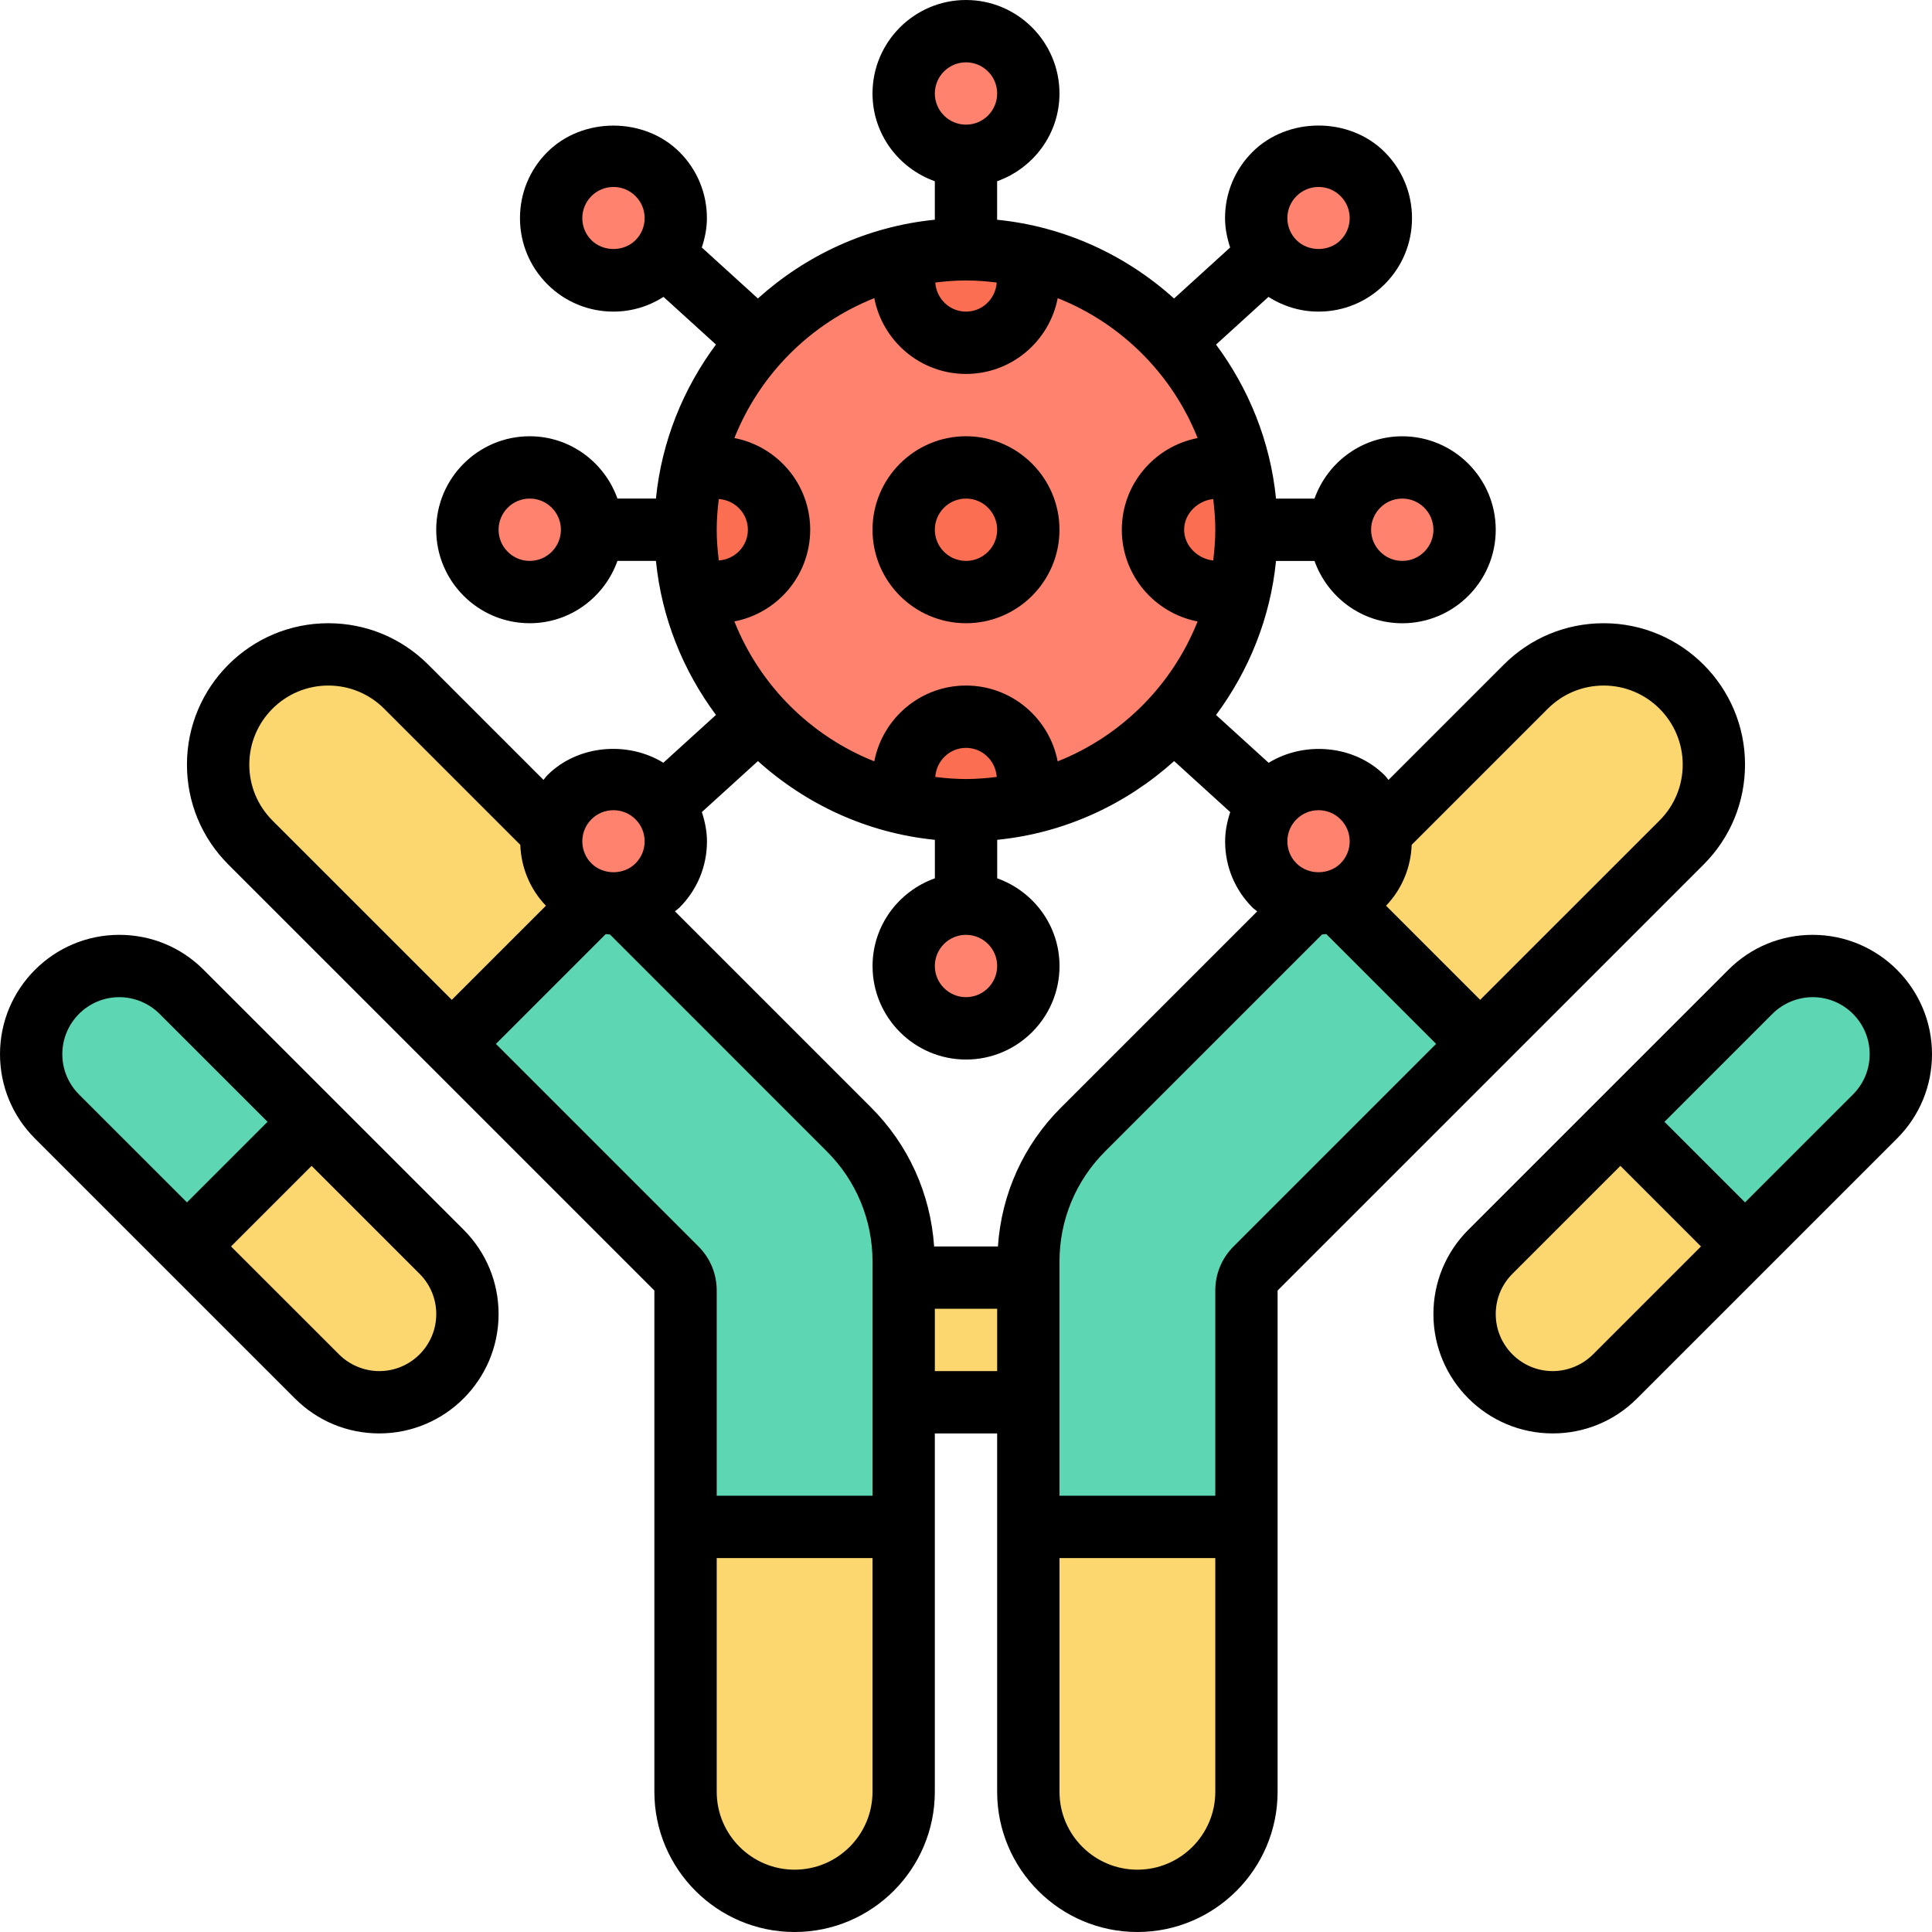 <svg id="_x33_0" enable-background="new 0 0 62 62" height="512" viewBox="0 0 62 62" width="512" xmlns="http://www.w3.org/2000/svg"><g><g><g><path d="m61 33.83c0 .75-.3 1.47-.83 2l-4.17 4.17-4-4 4.17-4.17c.53-.53 1.25-.83 2-.83.78 0 1.49.32 2 .83s.83 1.22.83 2z" fill="#5cd6b3"/></g><g><path d="m10 36-4 4-4.17-4.17c-.53-.53-.83-1.25-.83-2 0-.78.32-1.49.83-2s1.22-.83 2-.83c.75 0 1.47.3 2 .83z" fill="#5cd6b3"/></g><g><path d="m56 40-4.17 4.17c-.53.53-1.25.83-2 .83-.78 0-1.49-.32-2-.83s-.83-1.22-.83-2c0-.75.3-1.47.83-2l4.17-4.17z" fill="#fcd770"/></g><g><path d="m14.17 40.17c.53.53.83 1.25.83 2 0 .78-.32 1.49-.83 2s-1.22.83-2 .83c-.75 0-1.47-.3-2-.83l-4.17-4.17 4-4z" fill="#fcd770"/></g><g><path d="m29 41h4v4h-4z" fill="#fcd770"/></g><g><path d="m47.5 33.5-4.59-4.59v-.01c.3-.09.58-.25.82-.49.47-.47.66-1.11.56-1.72h.02l4.65-4.65c.67-.67 1.57-1.04 2.5-1.04.98 0 1.86.4 2.5 1.04s1.04 1.52 1.04 2.5c0 .93-.37 1.83-1.04 2.5z" fill="#fcd770"/></g><g><path d="m40 49v8.5c0 1.93-1.57 3.5-3.5 3.5-.96 0-1.84-.39-2.47-1.03-.64-.63-1.03-1.51-1.03-2.47v-8.5z" fill="#fcd770"/></g><g><path d="m29 49v8.5c0 .96-.39 1.84-1.03 2.47-.63.64-1.51 1.03-2.47 1.03-1.93 0-3.5-1.57-3.5-3.5v-8.5z" fill="#fcd770"/></g><g><circle cx="31" cy="17" fill="#ff826e" r="9"/></g><g><path d="m18.27 28.41c.24.24.52.4.82.49v.01l-4.59 4.59-6.46-6.46c-.67-.67-1.04-1.57-1.04-2.5 0-.98.4-1.86 1.04-2.5s1.52-1.04 2.5-1.04c.93 0 1.83.37 2.5 1.04l4.65 4.65h.02c-.1.61.09 1.25.56 1.72z" fill="#fcd770"/></g><g><path d="m42.91 28.91 4.59 4.59-7.21 7.21c-.18.18-.29.44-.29.7v7.59h-7v-4-4-.51c0-1.6.63-3.12 1.76-4.25l7.25-7.25v-.02c.3.06.61.03.9-.07z" fill="#5cd6b3"/></g><g><path d="m19.99 28.99 7.25 7.25c1.13 1.13 1.76 2.65 1.76 4.25v.51 4 4h-7v-7.59c0-.26-.11-.52-.29-.7l-7.21-7.21 4.59-4.59v-.01c.29.1.6.13.9.07z" fill="#5cd6b3"/></g><g><path d="m19.99 28.97c-.3.06-.61.03-.9-.07-.3-.09-.58-.25-.82-.49-.47-.47-.66-1.11-.56-1.72.06-.4.25-.79.56-1.1.78-.79 2.05-.79 2.83 0 .07.07.14.15.2.23.57.78.51 1.88-.2 2.59-.31.32-.7.51-1.11.56z" fill="#ff826e"/></g><g><circle cx="17" cy="17" fill="#ff826e" r="2"/></g><g><path d="m18.27 5.59c.78-.79 2.05-.79 2.83 0 .71.71.77 1.81.2 2.59-.06.08-.13.16-.2.23-.78.79-2.05.79-2.83 0-.78-.78-.78-2.04 0-2.82z" fill="#ff826e"/></g><g><circle cx="31" cy="3" fill="#ff826e" r="2"/></g><g><path d="m43.73 8.41c-.78.79-2.05.79-2.83 0-.07-.07-.14-.15-.2-.23-.57-.78-.51-1.88.2-2.59.78-.79 2.05-.79 2.83 0 .78.78.78 2.04 0 2.82z" fill="#ff826e"/></g><g><circle cx="45" cy="17" fill="#ff826e" r="2"/></g><g><path d="m43.73 25.59c.31.31.5.7.56 1.1.1.61-.09 1.25-.56 1.72-.24.24-.52.4-.82.49-.29.1-.6.13-.9.07-.41-.05-.8-.24-1.11-.56-.71-.71-.77-1.81-.2-2.59.06-.08.13-.16.2-.23.78-.79 2.05-.79 2.83 0z" fill="#ff826e"/></g><g><circle cx="31" cy="31" fill="#ff826e" r="2"/></g><g><path d="m29 25c0-1.1.9-2 2-2s2 .9 2 2c0 .29-.06.57-.17.81-.59.13-1.2.19-1.83.19s-1.24-.06-1.83-.18c-.11-.25-.17-.53-.17-.82z" fill="#fc6e51"/></g><g><path d="m39.81 15.17c.13.59.19 1.2.19 1.83s-.06 1.24-.18 1.83c-.25.11-.53.17-.82.17-1.1 0-2-.9-2-2s.9-2 2-2c.29 0 .57.06.81.17z" fill="#fc6e51"/></g><g><path d="m31 11c-1.1 0-2-.9-2-2 0-.29.06-.57.17-.81.59-.13 1.2-.19 1.83-.19s1.24.06 1.83.18c.11.25.17.53.17.82 0 1.1-.9 2-2 2z" fill="#fc6e51"/></g><g><circle cx="31" cy="17" fill="#fc6e51" r="2"/></g><g><path d="m23 15c1.1 0 2 .9 2 2s-.9 2-2 2c-.29 0-.57-.06-.81-.17-.13-.59-.19-1.2-.19-1.83s.06-1.24.18-1.83c.25-.11.53-.17.82-.17z" fill="#fc6e51"/></g></g><g><path d="m31 20c1.654 0 3-1.346 3-3s-1.346-3-3-3-3 1.346-3 3 1.346 3 3 3zm0-4c.552 0 1 .449 1 1s-.448 1-1 1-1-.449-1-1 .448-1 1-1z"/><path d="m6.535 31.122c-.722-.724-1.683-1.122-2.707-1.122-2.11 0-3.828 1.717-3.828 3.829 0 1.022.398 1.983 1.121 2.707l8.344 8.343c.723.723 1.683 1.121 2.707 1.121 2.11 0 3.828-1.717 3.828-3.829 0-1.022-.398-1.983-1.121-2.707zm-4.535 2.707c0-1.009.82-1.829 1.828-1.829.481 0 .952.195 1.293.536l3.465 3.464-2.586 2.586-3.465-3.464c-.345-.346-.535-.805-.535-1.293zm10.172 10.171c-.481 0-.952-.195-1.293-.536l-3.465-3.464 2.586-2.586 3.465 3.464c.345.346.535.805.535 1.293 0 1.009-.82 1.829-1.828 1.829z"/><path d="m58.172 30c-1.023 0-1.984.398-2.707 1.122l-8.344 8.343c-.723.723-1.121 1.684-1.121 2.706 0 2.112 1.718 3.829 3.828 3.829 1.023 0 1.984-.398 2.707-1.122l8.344-8.343c.723-.723 1.121-1.684 1.121-2.706 0-2.112-1.718-3.829-3.828-3.829zm-7.051 13.465c-.341.34-.811.535-1.293.535-1.008 0-1.828-.82-1.828-1.829 0-.488.19-.948.535-1.293l3.465-3.464 2.586 2.586zm8.344-8.343-3.465 3.464-2.586-2.586 3.465-3.465c.341-.34.811-.535 1.293-.535 1.008 0 1.828.82 1.828 1.829 0 .488-.19.947-.535 1.293z"/><path d="m56 24.536c0-2.501-2.034-4.536-4.535-4.536-1.211 0-2.351.472-3.207 1.329l-3.7 3.7c-.043-.048-.076-.103-.122-.149-.001 0-.001 0-.001 0s0 0 0 0c-.975-.975-2.573-1.106-3.723-.401l-1.688-1.535c1.048-1.411 1.742-3.101 1.925-4.943h1.235c.414 1.161 1.514 2 2.816 2 1.654 0 3-1.346 3-3s-1.346-3-3-3c-1.302 0-2.402.839-2.816 2h-1.235c-.184-1.842-.877-3.531-1.925-4.943l1.682-1.53c.477.304 1.029.472 1.607.472.802 0 1.555-.312 2.121-.878s0 0 .001 0c.567-.568.878-1.321.878-2.122s-.313-1.555-.878-2.121c-1.132-1.133-3.109-1.134-4.243-.001-.566.567-.879 1.321-.879 2.122 0 .326.065.64.164.942l-1.8 1.637c-1.54-1.387-3.504-2.31-5.678-2.527v-1.236c1.162-.414 2.001-1.514 2.001-2.816 0-1.654-1.346-3-3-3s-3 1.346-3 3c0 1.302.839 2.402 2 2.816v1.235c-2.174.217-4.138 1.141-5.678 2.527l-1.8-1.636c.1-.301.164-.615.164-.941 0-.801-.313-1.555-.879-2.121-1.134-1.133-3.112-1.131-4.242 0-.566.565-.878 1.319-.878 2.12s.313 1.555.878 2.121c.566.567 1.32.879 2.122.879.579 0 1.131-.168 1.607-.472l1.682 1.529c-1.048 1.412-1.742 3.101-1.926 4.943h-1.235c-.414-1.161-1.514-2-2.816-2-1.654 0-3 1.346-3 3s1.346 3 3 3c1.302 0 2.402-.839 2.816-2h1.235c.184 1.842.877 3.531 1.926 4.943l-1.688 1.534c-1.15-.705-2.75-.573-3.723.401-.046.046-.08.101-.123.15l-3.7-3.7c-.856-.856-1.996-1.328-3.207-1.328-2.501 0-4.535 2.035-4.535 4.536 0 1.212.472 2.351 1.328 3.207l13.672 13.671v16.086c0 2.481 2.019 4.5 4.5 4.5s4.5-2.019 4.5-4.5v-11.5h2v11.5c0 2.481 2.019 4.5 4.5 4.5s4.5-2.019 4.5-4.5v-16.086l13.672-13.671c.856-.857 1.328-1.995 1.328-3.207zm-23.976 15.464h-2.047c-.115-1.687-.82-3.258-2.027-4.464l-6.291-6.291c.049-.043.103-.077.149-.123.566-.566.879-1.32.879-2.121 0-.326-.065-.64-.164-.941l1.8-1.636c1.54 1.387 3.504 2.31 5.678 2.527v1.235c-1.161.414-2 1.514-2 2.816 0 1.654 1.346 3 3 3s3-1.346 3-3c0-1.302-.839-2.402-2-2.816v-1.235c2.174-.217 4.138-1.141 5.678-2.527l1.8 1.637c-.1.301-.164.615-.164.942 0 .801.313 1.555.879 2.121.046.046.101.08.15.123l-6.291 6.291c-1.209 1.204-1.914 2.775-2.029 4.462zm-.024-9c0 .551-.448 1-1 1s-1-.449-1-1 .448-1 1-1 1 .449 1 1zm-1-6c-.335 0-.662-.027-.986-.067.036-.519.458-.933.986-.933s.95.414.986.933c-.324.04-.651.067-.986.067zm11.313 1c.268 0 .518.104.706.292l.001.001c.189.188.293.439.293.707s-.104.518-.294.708c-.377.376-1.033.379-1.413-.001-.189-.188-.293-.439-.293-.707s.104-.518.293-.707.441-.293.707-.293zm-4.313-9c0-.524.444-.935.933-.986.04.324.067.651.067.986s-.027.663-.067.987c-.487-.051-.933-.464-.933-.987zm7-1c.552 0 1 .449 1 1s-.448 1-1 1-1-.449-1-1 .448-1 1-1zm-3.394-9.707c.19-.189.441-.293.707-.293.268 0 .518.104.707.293.19.189.293.44.293.707s-.104.518-.293.707v.001c-.377.376-1.033.378-1.413-.001-.19-.189-.294-.44-.294-.707s.104-.518.293-.707zm-10.606 2.707c.335 0 .662.027.986.067-.036.519-.458.933-.986.933s-.95-.414-.986-.933c.324-.04.651-.067.986-.067zm0-7c.552 0 1 .449 1 1s-.448 1-1 1-1-.449-1-1 .448-1 1-1zm-2.943 7.568c.267 1.383 1.483 2.432 2.943 2.432s2.676-1.049 2.943-2.432c2.046.813 3.677 2.444 4.49 4.49-1.384.266-2.433 1.482-2.433 2.942s1.049 2.676 2.432 2.943c-.813 2.046-2.444 3.677-4.49 4.49-.266-1.384-1.482-2.433-2.942-2.433s-2.676 1.049-2.943 2.432c-2.046-.813-3.677-2.444-4.49-4.49 1.384-.266 2.433-1.482 2.433-2.942s-1.049-2.676-2.432-2.943c.813-2.045 2.444-3.676 4.489-4.489zm-5.057 7.432c0-.335.027-.662.067-.986.519.036.933.459.933.986s-.414.95-.933.986c-.04-.324-.067-.651-.067-.986zm-4.021-9.293c-.189-.189-.292-.44-.292-.707s.104-.518.294-.708c.188-.188.438-.292.706-.292.267 0 .518.104.707.293.189.189.293.44.293.707s-.104.518-.293.707c-.379.379-1.036.378-1.415 0zm-1.979 10.293c-.552 0-1-.449-1-1s.448-1 1-1 1 .449 1 1-.448 1-1 1zm1.98 8.292c.189-.188.439-.292.707-.292.267 0 .518.104.707.293.189.188.293.439.293.707s-.104.518-.293.707c-.379.379-1.035.378-1.414 0-.189-.188-.293-.439-.293-.707s.103-.518.293-.708zm-10.98-1.756c0-1.398 1.138-2.536 2.535-2.536.677 0 1.313.264 1.793.743l4.369 4.369c.027.735.314 1.422.822 1.954l-3.02 3.02-5.758-5.757c-.477-.479-.741-1.116-.741-1.793zm7.914 8.964 3.524-3.524c.046.004.091.012.137.013l6.96 6.961c.944.944 1.465 2.199 1.465 3.535v7.515h-5v-6.586c0-.534-.208-1.036-.586-1.414zm9.586 26.5c-1.379 0-2.5-1.122-2.5-2.5v-7.5h5v7.5c0 1.378-1.121 2.5-2.5 2.5zm4.5-16v-2h2v2zm6.5 16c-1.379 0-2.5-1.122-2.5-2.5v-7.5h5v7.5c0 1.378-1.121 2.5-2.5 2.5zm3.086-20c-.378.378-.586.88-.586 1.414v6.586h-5v-7.515c0-1.336.521-2.592 1.465-3.536l6.96-6.961c.046-.002.091-.01.137-.013l3.524 3.524zm13.672-13.671-5.758 5.757-3.02-3.02c.508-.533.795-1.22.822-1.954l4.369-4.369c.48-.479 1.117-.743 1.794-.743 1.397 0 2.535 1.138 2.535 2.536 0 .677-.264 1.314-.742 1.793z"/></g></g></svg>